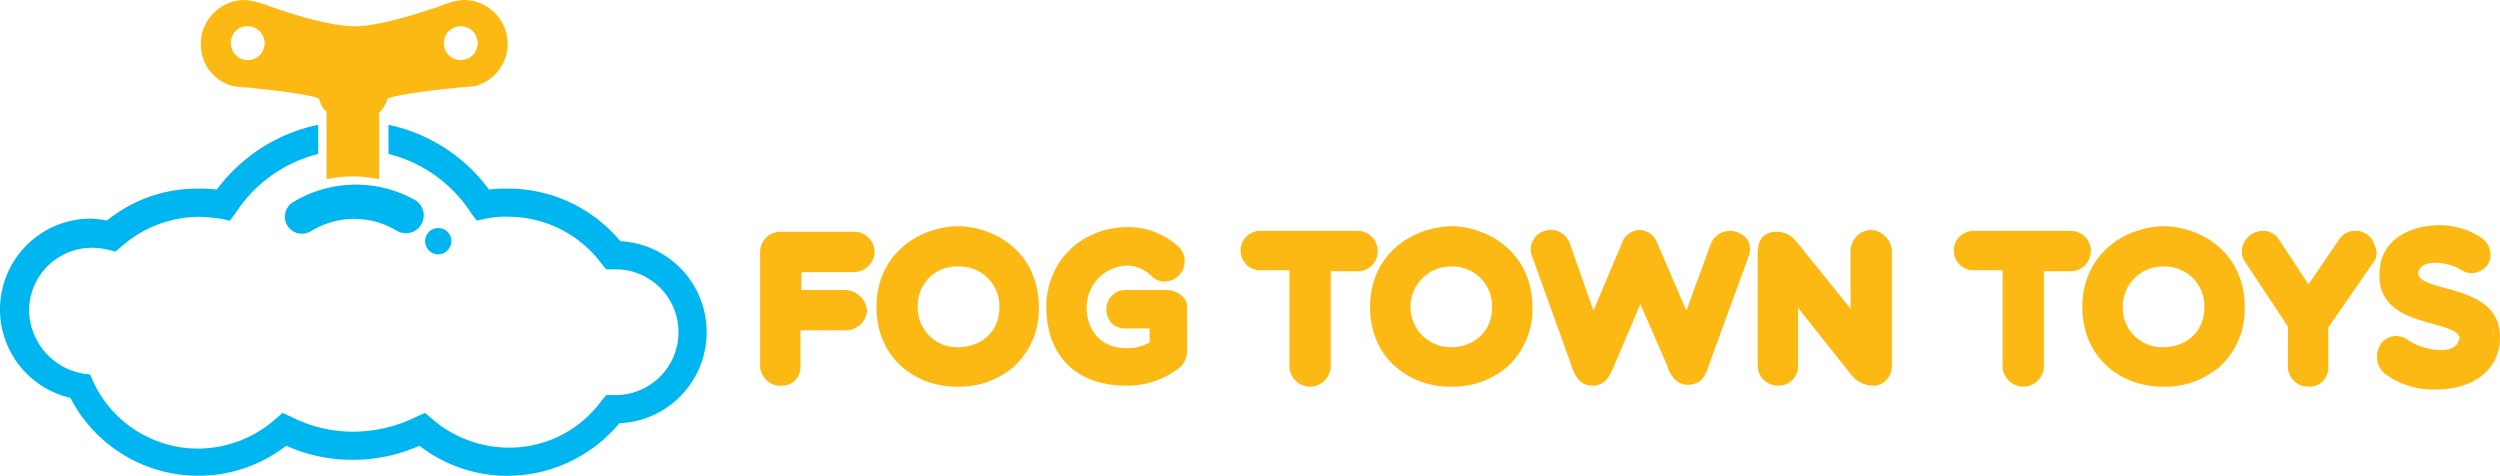 <svg xmlns="http://www.w3.org/2000/svg" viewBox="0 0 394.086 75">
  <defs>
    <style>
      .cls-1 {
        fill: none;
      }

      .cls-2 {
        fill: #00b6f1;
      }

      .cls-3 {
        fill: #fdb913;
      }
    </style>
  </defs>
  <g id="Group_67" data-name="Group 67" transform="translate(0.1)">
    <path id="Path_2" data-name="Path 2" class="cls-1" d="M27.166,8.125A2.663,2.663,0,1,0,24.5,5.463,2.563,2.563,0,0,0,27.166,8.125Z" transform="translate(11.787 1.342)"/>
    <path id="Path_3" data-name="Path 3" class="cls-1" d="M49.863,8.125A2.663,2.663,0,1,0,47.2,5.463,2.652,2.652,0,0,0,49.863,8.125Z" transform="translate(22.67 1.342)"/>
    <path id="Path_4" data-name="Path 4" class="cls-2" d="M49.342,26.371a2.071,2.071,0,1,0-2.071,2.071A2.116,2.116,0,0,0,49.342,26.371Z" transform="translate(21.712 11.647)"/>
    <path id="Path_5" data-name="Path 5" class="cls-2" d="M97.681,31.643a23,23,0,0,0-17.6-8.284,21.847,21.847,0,0,0-3.107.148A26.355,26.355,0,0,0,61.143,13.3v4.586a21.813,21.813,0,0,1,13.018,9.32l.888,1.183,1.479-.3a14.4,14.4,0,0,1,3.55-.3,18.355,18.355,0,0,1,14.645,7.4l.74.888h1.479a9.911,9.911,0,0,1,0,19.822H95.462l-.74.888a17.946,17.946,0,0,1-14.645,7.4A18.476,18.476,0,0,1,67.947,59.6l-1.035-.888-1.331.592a22.735,22.735,0,0,1-9.911,2.367,21.267,21.267,0,0,1-9.911-2.367l-1.331-.592L43.243,59.75a18.476,18.476,0,0,1-12.13,4.586A18.208,18.208,0,0,1,14.545,53.685L14.1,52.649,12.918,52.5A10.275,10.275,0,0,1,4.486,42.59,9.912,9.912,0,0,1,14.4,32.679a13.028,13.028,0,0,1,2.515.3l1.183.3.888-.74A18.628,18.628,0,0,1,31.113,27.8a28.726,28.726,0,0,1,3.55.3l1.479.3.888-1.183a21.813,21.813,0,0,1,13.018-9.32V13.3A26.69,26.69,0,0,0,34.072,23.507a21.847,21.847,0,0,0-3.107-.148,22.5,22.5,0,0,0-14.2,5.03,16.472,16.472,0,0,0-2.515-.3,14.31,14.31,0,0,0-3.254,28.254,22.682,22.682,0,0,0,34.024,7.544,25.244,25.244,0,0,0,10.5,2.219,25.747,25.747,0,0,0,10.5-2.219A22.578,22.578,0,0,0,79.93,68.625a23,23,0,0,0,17.6-8.284,14.366,14.366,0,0,0,.148-28.7Z" transform="translate(0 6.375)"/>
    <path id="Path_6" data-name="Path 6" class="cls-3" d="M26.478,13.609h.148a11.786,11.786,0,0,0,1.627.148c7.4.74,10.651,1.331,11.686,1.775A3.505,3.505,0,0,0,41.122,17.6V28.254a19.551,19.551,0,0,1,8.284,0v-10.5a5.178,5.178,0,0,0,1.331-2.219c1.036-.444,4.29-1.036,11.686-1.775a11.786,11.786,0,0,0,1.627-.148h.3a6.936,6.936,0,0,0,5.325-6.657A6.945,6.945,0,0,0,62.72,0a9.428,9.428,0,0,0-3.107.74c-.444.148-9.32,3.4-14.053,3.4C40.679,4.142,31.8.888,31.507.74A15.227,15.227,0,0,0,28.253,0,6.945,6.945,0,0,0,21.3,6.953,6.8,6.8,0,0,0,26.478,13.609Zm35.8-9.467A2.663,2.663,0,1,1,59.614,6.8,2.652,2.652,0,0,1,62.276,4.142Zm-33.58,0A2.663,2.663,0,1,1,26.034,6.8,2.563,2.563,0,0,1,28.7,4.142Z" transform="translate(10.257)"/>
    <path id="Path_7" data-name="Path 7" class="cls-2" d="M31.651,22.375a2.678,2.678,0,0,0,1.331,5.03,2.854,2.854,0,0,0,1.479-.444,12.953,12.953,0,0,1,13.462,0,2.816,2.816,0,0,0,2.811-4.882A19.12,19.12,0,0,0,31.651,22.375Z" transform="translate(14.551 9.43)"/>
    <g id="Group_66" data-name="Group 66" transform="translate(119.722 35.503)">
      <path id="Path_8" data-name="Path 8" class="cls-1" d="M174.7,25.3Z" transform="translate(-35.943 -23.377)"/>
      <path id="Path_9" data-name="Path 9" class="cls-1" d="M165.221,25.3Z" transform="translate(-40.517 -23.377)"/>
      <path id="Path_10" data-name="Path 10" class="cls-1" d="M184.2,25.3Z" transform="translate(-31.389 -23.377)"/>
      <path id="Path_11" data-name="Path 11" class="cls-1" d="M104.061,41.222a6.246,6.246,0,0,0,6.509-6.361c0-4.29-3.254-6.361-6.509-6.361A6.21,6.21,0,0,0,97.7,34.861,6.129,6.129,0,0,0,104.061,41.222Z" transform="translate(-72.848 -21.843)"/>
      <path id="Path_12" data-name="Path 12" class="cls-1" d="M225.548,31.9c0,.444-.148.888-.148,1.331a4.1,4.1,0,0,0,.148,1.331c0-.444-.148-.888-.148-1.331A3.283,3.283,0,0,1,225.548,31.9Z" transform="translate(-11.643 -20.214)"/>
      <path id="Path_13" data-name="Path 13" class="cls-1" d="M215.548,40.4Z" transform="translate(-16.436 -16.14)"/>
      <path id="Path_14" data-name="Path 14" class="cls-1" d="M156.561,41.222a6.246,6.246,0,0,0,6.509-6.361c0-4.29-3.254-6.361-6.509-6.361a6.361,6.361,0,0,0,0,12.722Z" transform="translate(-47.685 -21.843)"/>
      <path id="Path_15" data-name="Path 15" class="cls-1" d="M108.471,38.2a11.171,11.171,0,0,1-2.071,1.627A11.171,11.171,0,0,0,108.471,38.2Z" transform="translate(-68.678 -17.194)"/>
      <path id="Path_16" data-name="Path 16" class="cls-1" d="M161.071,38.2A11.171,11.171,0,0,1,159,39.827,11.171,11.171,0,0,0,161.071,38.2Z" transform="translate(-43.467 -17.194)"/>
      <path id="Path_17" data-name="Path 17" class="cls-1" d="M124.6,39.436c.3-.148.592-.444.888-.592.148-.148.3-.3.3-.444-.148.148-.148.3-.3.444A3.1,3.1,0,0,0,124.6,39.436Z" transform="translate(-59.955 -17.098)"/>
      <path id="Path_18" data-name="Path 18" class="cls-1" d="M139.648,40.4Z" transform="translate(-52.814 -16.14)"/>
      <path id="Path_19" data-name="Path 19" class="cls-1" d="M101.6,40.883h.888a12.611,12.611,0,0,0,5.178-1.183,12.611,12.611,0,0,1-5.178,1.183Z" transform="translate(-70.979 -16.475)"/>
      <path id="Path_20" data-name="Path 20" class="cls-1" d="M154.2,40.883h.888a12.611,12.611,0,0,0,5.178-1.183,12.611,12.611,0,0,1-5.178,1.183Z" transform="translate(-45.768 -16.475)"/>
      <path id="Path_21" data-name="Path 21" class="cls-1" d="M232.461,41.222a6.246,6.246,0,0,0,6.509-6.361c0-4.29-3.254-6.361-6.509-6.361a6.21,6.21,0,0,0-6.361,6.361A6.3,6.3,0,0,0,232.461,41.222Z" transform="translate(-11.307 -21.843)"/>
      <path id="Path_22" data-name="Path 22" class="cls-1" d="M250.9,25.4Z" transform="translate(0.579 -23.329)"/>
      <path id="Path_23" data-name="Path 23" class="cls-1" d="M263.3,28.4Z" transform="translate(6.522 -21.891)"/>
      <path id="Path_24" data-name="Path 24" class="cls-1" d="M259.8,24.7Z" transform="translate(4.845 -23.664)"/>
      <path id="Path_25" data-name="Path 25" class="cls-1" d="M240.9,25.4Z" transform="translate(-4.214 -23.329)"/>
      <path id="Path_26" data-name="Path 26" class="cls-1" d="M245.8,40.4h0Z" transform="translate(-1.865 -16.14)"/>
      <path id="Path_27" data-name="Path 27" class="cls-1" d="M255.336,36.6Z" transform="translate(2.652 -17.961)"/>
      <path id="Path_28" data-name="Path 28" class="cls-1" d="M259.7,40.7h0Z" transform="translate(4.653 -15.996)"/>
      <path id="Path_29" data-name="Path 29" class="cls-1" d="M230.1,40.883h.888a12.611,12.611,0,0,0,5.178-1.183,12.611,12.611,0,0,1-5.178,1.183Z" transform="translate(-9.39 -16.475)"/>
      <path id="Path_30" data-name="Path 30" class="cls-1" d="M247.721,34.284,242.1,26Z" transform="translate(-3.638 -23.041)"/>
      <path id="Path_31" data-name="Path 31" class="cls-1" d="M236.971,38.2a11.168,11.168,0,0,1-2.071,1.627A11.17,11.17,0,0,0,236.971,38.2Z" transform="translate(-7.089 -17.194)"/>
      <path id="Path_32" data-name="Path 32" class="cls-1" d="M265.648,36.579A4.56,4.56,0,0,0,265.5,35.1c0,.444.148.888.148,1.479a4.1,4.1,0,0,1-.148,1.331C265.5,37.467,265.648,37.023,265.648,36.579Z" transform="translate(7.577 -18.68)"/>
      <path id="Path_33" data-name="Path 33" class="cls-1" d="M124,29.3Z" transform="translate(-60.243 -21.46)"/>
      <path id="Path_34" data-name="Path 34" class="cls-3" d="M95.4,24.7H84.3a3.2,3.2,0,0,0-3.4,3.107V45.854a3.2,3.2,0,0,0,3.4,3.107,2.915,2.915,0,0,0,2.959-3.107V40.233h7.1a3.39,3.39,0,0,0,3.4-2.959,3.545,3.545,0,0,0-3.4-3.4H87.409V31.061h8.136a3.316,3.316,0,0,0,3.4-3.254A3.241,3.241,0,0,0,95.4,24.7Z" transform="translate(-80.9 -23.664)"/>
      <path id="Path_35" data-name="Path 35" class="cls-3" d="M106.466,24.1h0C99.957,24.1,93.3,28.538,93.3,36.822S99.661,49.4,105.874,49.4h.592a13.142,13.142,0,0,0,8.432-3.106,12.258,12.258,0,0,0,3.994-9.32C118.892,28.538,112.531,24.4,106.466,24.1Zm-.3,6.361a6.246,6.246,0,0,1,6.509,6.361c0,4.29-3.254,6.361-6.509,6.361a6.21,6.21,0,0,1-6.361-6.361A6.129,6.129,0,0,1,106.17,30.461Zm.3,17.9h0a12.611,12.611,0,0,0,5.178-1.183A12.611,12.611,0,0,1,106.466,48.36Zm6.213-1.775a11.171,11.171,0,0,0,2.071-1.627A11.171,11.171,0,0,1,112.679,46.585Z" transform="translate(-74.957 -23.952)"/>
      <path id="Path_36" data-name="Path 36" class="cls-3" d="M130.335,34.111h-6.361a3.024,3.024,0,0,0-3.107,3.107,3.535,3.535,0,0,0,.74,2.071,3.207,3.207,0,0,0,2.367.888h3.7V42.4a7.6,7.6,0,0,1-3.7.888c-3.7,0-6.213-2.515-6.213-6.509a6.556,6.556,0,0,1,6.509-6.509,5.577,5.577,0,0,1,3.7,1.627,2.921,2.921,0,0,0,2.071.888,3.2,3.2,0,0,0,2.219-5.473A11.7,11.7,0,0,0,124.27,24.2c-7.249,0-12.87,5.325-12.87,12.574,0,7.692,4.734,12.426,12.574,12.426a13.42,13.42,0,0,0,8.58-2.959h0a3.713,3.713,0,0,0,1.036-2.515v-6.8C133.737,35.443,132.11,34.111,130.335,34.111Zm-.3-2.367ZM131.814,45.5a3.1,3.1,0,0,1-.888.592,3.1,3.1,0,0,0,.888-.592c.148-.148.3-.3.3-.444C132.11,45.206,131.962,45.354,131.814,45.5Z" transform="translate(-66.282 -23.904)"/>
      <path id="Path_37" data-name="Path 37" class="cls-3" d="M153.7,27.707a3.156,3.156,0,0,0-3.254-3.107H135.354a3.11,3.11,0,1,0,0,6.213h4.438V45.9a3.254,3.254,0,0,0,6.509,0V30.961h4.142A3.1,3.1,0,0,0,153.7,27.707Zm-10.5,20.266h0Z" transform="translate(-56.36 -23.712)"/>
      <path id="Path_38" data-name="Path 38" class="cls-3" d="M159.066,24.1h0c-6.509,0-13.166,4.438-13.166,12.722S152.261,49.4,158.474,49.4h.592a13.142,13.142,0,0,0,8.432-3.106,12.258,12.258,0,0,0,3.994-9.32C171.492,28.538,164.983,24.4,159.066,24.1Zm-.444,6.361a6.246,6.246,0,0,1,6.509,6.361c0,4.29-3.254,6.361-6.509,6.361a6.361,6.361,0,1,1,0-12.722Zm.444,17.9h0a12.611,12.611,0,0,0,5.178-1.183A13.768,13.768,0,0,1,159.066,48.36Zm6.213-1.775a11.171,11.171,0,0,0,2.071-1.627A11.171,11.171,0,0,1,165.279,46.585Z" transform="translate(-49.746 -23.952)"/>
      <path id="Path_39" data-name="Path 39" class="cls-3" d="M194.349,24.648a3.217,3.217,0,0,0-2.959,2.071l-3.846,10.5-4.586-10.651a3.112,3.112,0,0,0-2.811-2.071h0a3.119,3.119,0,0,0-2.811,2.219l-4.438,10.5-3.7-10.5a3.181,3.181,0,0,0-5.621-.888,3.015,3.015,0,0,0-.3,2.959L169.5,46.1c.3.888,1.036,2.959,3.254,2.959,2.071,0,2.811-1.775,3.254-2.811l4.29-10.059,4.438,10.207h0v.148c.592,1.183,1.331,2.367,3.107,2.367,2.071,0,2.811-1.627,3.254-3.107l6.213-17.012a2.974,2.974,0,0,0-.3-2.959A3.464,3.464,0,0,0,194.349,24.648Zm0,1.035Zm-14.053,0h0Zm-14.053,0Z" transform="translate(-41.538 -23.76)"/>
      <path id="Path_40" data-name="Path 40" class="cls-3" d="M204.951,24.5a3.357,3.357,0,0,0-3.107,3.254v9.172l-8.58-10.651h0l-.148-.148a3.747,3.747,0,0,0-2.959-1.331c-1.183,0-2.959.444-2.959,3.4V45.8a3.19,3.19,0,0,0,3.254,3.254,3.072,3.072,0,0,0,3.107-3.254V36.778l8.58,10.8h0a4.561,4.561,0,0,0,3.4,1.479h.3a3.148,3.148,0,0,0,2.515-3.254V27.754A3.524,3.524,0,0,0,204.951,24.5Z" transform="translate(-29.951 -23.76)"/>
      <path id="Path_41" data-name="Path 41" class="cls-3" d="M229.7,27.707a3.156,3.156,0,0,0-3.254-3.107H211.354a3.11,3.11,0,1,0,0,6.213h4.438V45.9a3.254,3.254,0,1,0,6.509,0V30.961h4.142A3.186,3.186,0,0,0,229.7,27.707ZM219.047,47.973h0Z" transform="translate(-19.934 -23.712)"/>
      <path id="Path_42" data-name="Path 42" class="cls-3" d="M234.966,24.1h0c-6.509,0-13.166,4.438-13.166,12.722S228.161,49.4,234.374,49.4h.592a13.142,13.142,0,0,0,8.432-3.106,12.258,12.258,0,0,0,3.994-9.32C247.392,28.538,241.031,24.4,234.966,24.1Zm-7.84,12.87a4.1,4.1,0,0,1,.148-1.331,3.283,3.283,0,0,0-.148,1.331,4.1,4.1,0,0,0,.148,1.331A4.1,4.1,0,0,1,227.125,36.97Zm7.4-6.509a6.246,6.246,0,0,1,6.509,6.361c0,4.29-3.254,6.361-6.509,6.361a6.21,6.21,0,0,1-6.361-6.361A6.3,6.3,0,0,1,234.522,30.461Zm.444,17.9h0a12.611,12.611,0,0,0,5.178-1.183A13.168,13.168,0,0,1,234.966,48.36Zm6.213-1.775a11.172,11.172,0,0,0,2.071-1.627A11.172,11.172,0,0,1,241.179,46.585Z" transform="translate(-13.368 -23.952)"/>
      <path id="Path_43" data-name="Path 43" class="cls-3" d="M256.7,24.6a2.968,2.968,0,0,0-2.663,1.479l-4.734,6.953-4.586-6.953a2.968,2.968,0,0,0-2.663-1.479h0a3.4,3.4,0,0,0-2.959,1.923,2.946,2.946,0,0,0,.3,3.107l6.657,10.059V45.9a3.186,3.186,0,0,0,3.254,3.254,2.946,2.946,0,0,0,3.107-3.107V39.837l6.953-10.059a2.471,2.471,0,0,0,.3-2.959A2.976,2.976,0,0,0,256.7,24.6Zm0,1.183Zm-7.4,9.172h0l-5.621-8.284Zm-7.4-9.172Zm7.249,22.189Z" transform="translate(-5.222 -23.712)"/>
      <path id="Path_44" data-name="Path 44" class="cls-3" d="M264,33.911c-3.4-.888-4.438-1.479-4.29-2.515.3-1.183,1.627-1.479,2.663-1.479a8.887,8.887,0,0,1,3.994,1.036,2.843,2.843,0,0,0,1.775.592,3.033,3.033,0,0,0,2.811-1.923,3.22,3.22,0,0,0-1.183-3.55,11.593,11.593,0,0,0-6.8-2.071c-4.29,0-8.876,2.071-9.32,6.8-.74,6.213,4.438,7.692,8.284,8.728,2.515.74,4.142,1.183,4.29,2.219-.148.592-.444,1.923-2.959,1.923a9.645,9.645,0,0,1-5.03-1.479,3.483,3.483,0,0,0-1.923-.74,3.388,3.388,0,0,0-2.367,1.036l-.148.148v.148a3.471,3.471,0,0,0,.592,4.586,12.719,12.719,0,0,0,8.136,2.515c5.917,0,9.911-3.107,10.059-7.988C272.731,36.278,267.7,34.947,264,33.911Zm4.142-3.4Zm-5.178-5.473h0Zm-6.657,17.6Zm6.361,6.065h0ZM271.4,40.42a4.559,4.559,0,0,1,.148,1.479,4.094,4.094,0,0,1-.148,1.331,4.094,4.094,0,0,0,.148-1.331C271.548,41.308,271.4,40.864,271.4,40.42Z" transform="translate(1.677 -24)"/>
    </g>
  </g>
</svg>
